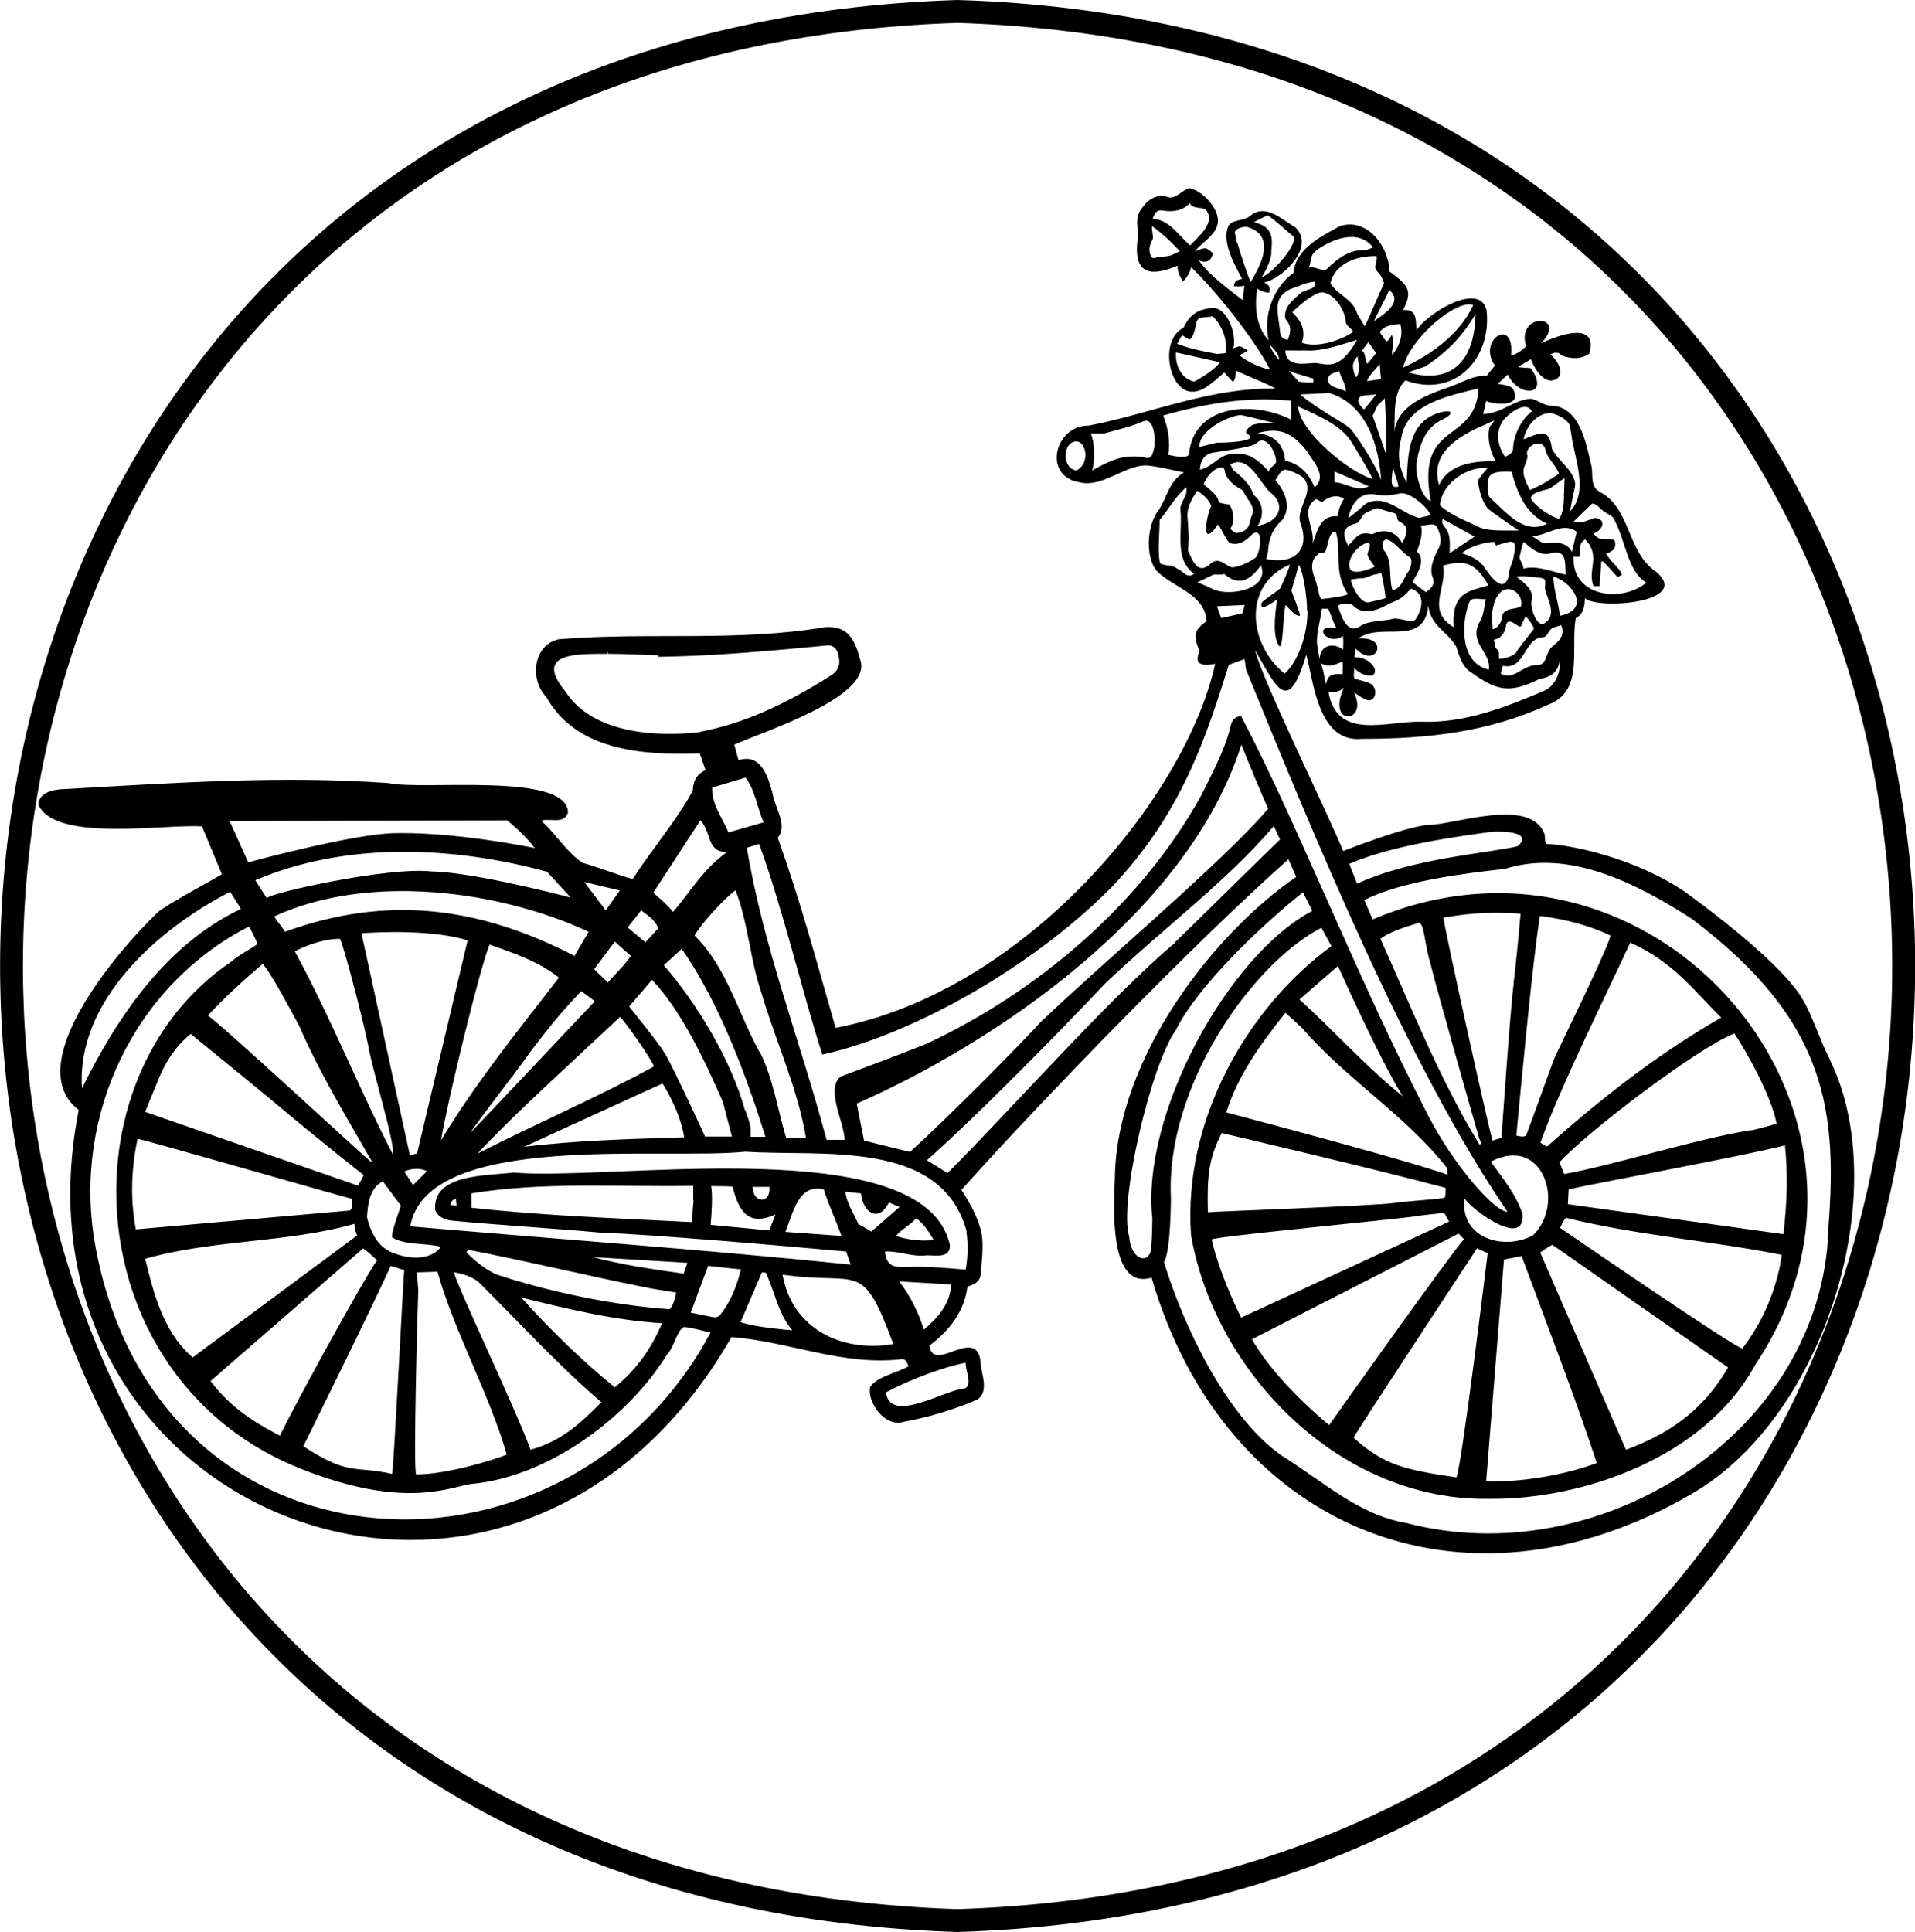 <?xml version="1.0" encoding="UTF-8"?><svg id="b" xmlns="http://www.w3.org/2000/svg" viewBox="0 0 76.13 76.8"><g id="c"><path d="M38.07,0c-50.76,1.57-50.75,75.24,0,76.8,50.76-1.57,50.75-75.24,0-76.8M38.07,75.89c-49.55-1.58-49.54-73.41,0-74.98,49.55,1.58,49.53,73.41,0,74.98"/><path d="M72.75,42.12c-.38-.72-.7-1.75-1.06-2.35-.77-1.41-3.9-3.74-4.71-4.32-2-1.36-4.57-1.87-5.47-1.9-.11,0-.09-.33-.1-.37-.54-1.55-3.67-.36-4.66-.39-1,.11-3.35,1.04-3.35,1.04-.68-1.63-3.31-7.01-3.5-7.98.85,1.48,1.3,2.63,2.03.18.3,1.09.47,3.52,2.23,3.34,2.56,0,5.01-.26,7.36-1.35,1.47-.52.91-2.21,1.12-3.44.36-.21.34-.52.37-.8.5.47,4.28.18,2.83-1.05-1.16-.77-1-2.52-2.23-3.17-.41-.22-.27-.67-.34-1.02-.21-.88-.45-2.35-1.57-2.41-.32.01-.57-.24-.85-.28-.7.06-1.18.6-1.89.61l.12-.52c.37.17,1.45.23,1.08-.45-.02-.15-.47-.21-.62-.23.09-.09.29-.27.4-.37.44.93,1.7.86.92-.25-.03-.02-.46-.02-.51-.06l.51-.3c.11.29.4.85.82.85.65-.12.27-.78-.04-1.04.16-.11.36-.09.43.04.46.16.8.14,1.11-.07.38-1.33-1.27-.73-1.91-.41,1.1-1.18-1.02-1.24-.6.11,0,0-.27.3-.6.37.16-1.58-1.37-.61-.64.4l-.33.41h0c-.51-.03-.95.25-1.41.42-.95.33-2.2.75-2.27,1.9.07-.71-.1-1.6.45-2.14,1.92.71,3.43-.81,3.23-2.77-.26-1.21-2.39.13-2.79.78-.03-.46.02-.83-.53-.81.36-.72.27-.94-.54-1.53-.02-.98-.88-2.16-1.98-1.8-.72.41-1.74.87-1.84,1.86-.74.53-1.22,1.6-.99,2.68-.51-.55-.57-1.44-.44-2.07.05.1.38.19.47.17.06-.2-.02-.32-.21-.4l.14-.04c.72-.25,1.88-1.4,1.11-2.15-.57-.33-1.21-1-1.85-.42-.26.17-.69.11-.82.37-.27.64.25,1.53.55,2.1-.19.02-.31.09-.33.28.05.02.37.02.42-.02l-.07.58c-.6-.47-1.33-.99-1.75-1.59.22.12.49.1.57-.27,0,0-.2-.19-.29-.2-.11-.02-.43.13-.43.13.29-.39.91-.68.92-1.22,0-.53-.59-1.16-1.1-1.3-.32.02-.58.51-.96.33-.33-.09-.69.08-.94.43-.4.49-.09.89-.21,1.39-.12,1.31.58,1.36,1.61.93-.04.19.13.52.21.63,0,0,.28-.27.32-.57.89.84,2.47,2.78,3.14,4.07-.39-.07-.84-.28-1.2-.55.01-.08.29-.13.3-.22,0,0-.22-.13-.28-.15-.07-.02-.28.08-.28.08.14-.52-.21-1.63-.84-1.61-.54.06-.88.23-1.14.79-.99.49-.58,2.57.36,2.54.45.01.91-.47,1.26-.76l.34.37c.14-.11.09-.35.12-.45.18.1,1.44.6,1.57.72-2.6-.05-4.96,1-7.42,1.47-1.35-.02-1.85,2.01-.37,2.25.97.25,1.91-.81,2.84-.65.43.06.88.17,1.32.26-.61.36-.65.95-1.01,1.5-.49.6-.55,2,0,2.49.68.61,1.84.88,1.91,1.92-.56.39-.51.63-.28,1.2-.29.63.28.56.62.5-1.17,5.28-7.53,13.03-15.09,14.47-.84-2.92-1.37-4.94-2.3-7.56.41-.47-.11-1.19-.2-1.73-.18-.7-.47-1.64-1.36-1.35h0l-.17-.62c1.18-.53,5.58-1.92,5-3.4-.21-.8-.5-1.34-1.4-1.27-3.46.59-7.04.19-10.58.48-1.03.24-1.16,1.61-.49,2.3,1.18,2.12,3.8,2.32,6.09,2.24,0,0,0,0,.01,0l.23.67c-.43.17-.5.55-.51.82-.67,1.21-1.62,2.32-2.38,3.49-.08.04-1.46-.49-2-.63-.63-.42-1.05-1.14-1.63-1.66l.03-.03c.34-.08.89.16,1.02-.32-.04-1.61-5.78-.86-7.13-1.16-4.3-.31-8.63,0-12.95.24-.36.01-.99.14-.97.63.69,1.49,5.04.75,6.5.85.27.65.53,1.28.79,1.9-.06.06-2.34,1.29-2.54,1.51-1.74,1.66-5.45,6.11-3.15,7.86-3.19,16.17,17.26,24.18,25.95,9.03,2.3.18,4.44,1.16,6.77.88.11,0,.16.01.27.28-.45.27-1.25.4-1.53.83-.12.63.61,1.61,1.33,1.38.99-.18,1.99-.48,2.9-.87.56-.32.15-1.1.15-1.61-.23-1.28-1.88.57-2.02-.55h0c.89-.67,1.39-1.43,1.51-2.34.46-.16.53-.29.54-.68.04-.4.08-.81.05-1.21-.06-.86-.81-1.92-.83-1.96,3.36-3.75,9.36-9.91,13-13.14.08.16.24.55.31.7-3.19,2.18-7.15,7.12-7.21,11.99-.04,1.06-.26,4.45,1.46,3.94,2.87,9.87,12.31,13.93,21.48,8.59,5.37-3.11,8-12.1,5.5-17.22M58.66,12.48c-.04,2.14-1.2,2.76-2.68,2.32l.68-.23c.84-.55,1.5-1.22,2-2.09M58.57,12.13c-.54,1.16-1.7,1.99-2.79,2.48.28-1.18,2.16-2.75,2.79-2.48M46.61,10.13c-.24.09-.51.07-.74.13-.04,0-.11,0-.16-.21-.05-.2.02-.36.12-.56.03-.07-.06-.41-.03-.5.31.21.87.72,1.1,1-.05.02-.24.11-.28.13M47.32,9.76c-.45-.38-.85-1.05-1.5-1.06.12-.33.23-.36.42-.33.4.07.78,0,1.06-.29.14.25.48.13.64.26.41.49-.28,1.05-.62,1.41ZM50.42,8.57c.32.23.74.61,1.04.87-.02.48-.91,1.44-1.3,1.58.16-.27.41-.72.38-1.05.04-.36.08-.8-.36-1.02.02,0-.34-.13-.33-.13.05,0,.52-.28.56-.25M49.18,9.67c-.04-.13-.08-.37-.08-.37-.09-.21.41-.34.54-.26,1.11.37.44,1.57.08,2.17-.06-.08-.45-1.25-.53-1.55M47.49,15.17c-.5-.09-.78-.62-.74-1.16l1.75.39c-.18.28-.79.65-1.01.76M48.72,14.04s-.3.03-.34.03c-.59-.11-1.08-.21-1.58-.4,0-.02.17-.31.2-.34l.28.17c.19-.08.24-.5.28-.68.07-.28.38-.17.65-.25.38.38.6.94.51,1.47M42.8,18.7c-.44-.03-.58-.71-.28-1.04.55-.48.95.68.28,1.04M59.26,33.07c.49-.04,1.72,0,1.07.57-1.18.28-4.21.48-6.38,1.49l-.31-.79c1.75-.76,4.42-1.1,5.62-1.27M51.98,24.28c0,.95-.36,2-.91,2.5-1.45-1.17-1.67-3.53.19-4.33.09-.04-.34.88-.36.93-.01.04-.71.5-.74.58-.14.45.62-.14.62-.14-.07.38-.19,1.29,0,1.72.26.7.2-1.22.34-1.49,0,0,.4.5.56.42.04-.02-.34-.99-.34-.99,0,0,.19-.64.3-1.03.2.37.33,1.4.32,1.83ZM49.83,19.66c-.14-.44-.49-.72-.81-.98l-.11-.22c.77-.43,1.2.84,1.66,1.17.54.47.29,1.12-.57,1.27.31-.48.16-1-.17-1.23M48.88,20.06s-.42-.05-.43-.11c-.06-.37-.63-.65-.59-.73.28-.62.79-.76.82-.54.06.52.72.79.73.82.14.34.51.62.37.96-.14.29-.03.65-.62.73-.06,0-.26-.16-.25-.17.22-.35.1-.75-.03-.96M51.38,12.41c.28-.29.88-.79,1.18-.79.47.03.92.7.94,1.19.06.24.43.33.21.44-.51.32-1.41.59-1.96.37.17-.45.01-.84-.39-1.22M51.83,13.93c.71.06,1.45-.22,2.12-.42-.74,1.33-1.26.92-1.7.92-.28,0-1.15.21-1.15-.5.09,0,.63.01.73,0M54.03,14.59c0,.18-.03.33-.13.41-.14-.32-.19-.59.08-.84-.02.09.05.34.05.42M59.16,20.22c.12.14,1.18.83,1.21.87-.44-.01-1.28.05-1.64-.17-.49-.23-1.16-.5-1.49-.84.11-.97,1.21-1.56,1.89-1.47,0,0-.36.43-.37.48-.01.06.07.75.39,1.13M60.71,18.1c-.09-.41.6-.67.72-.26.05.35.43.66.55.99-.33.22-.68.45-1.16.65-.13-.28-.34-.62-.22-.93.04-.11.15-.36.12-.46M59.53,25.83c-.14-.1-.09-.27-.15-.4.3-.06.44-.25.49-.56.07-.4.46.06.57.04.04,0,.18-.4.22-.41.07.07.36.44.31.51-.14.19-.57.71-.68.9-.12.22-.62.28-.68.28-.06,0,.03-.28-.08-.37M57.41,20.91c-.08-.09-.09-.17-.06-.28l1.27.7-.99.66c0-.37.07-.75-.22-1.07M57.36,22.48c.73-.18,1.24-.25,1.81.79-.75.23-1.47.25-1.38,1.66-1.12-.67-.24-1.59-.42-2.45M58.4,23.97c.09-.26.36-.14.67-.15-.08.33-.08.67-.28.96-.38.79.49,1.15.4,1.84-1.1-.24-1.13-1.73-.79-2.65M58.93,22.45c-.18-.23-.54-.37-.81-.46.29-.27.91-.44,1.27-.45l.08.14c.54-.12.89-.4.71.4-.01.22-.22.56-.19.78-.22.87-.81-.06-1.05-.41M59.39,24c.32-1.05,1.24-.46,1.07.11-.2.13-.75.03-.75.46,0,.1-.16.42-.37.44-.02-.36-.07-.64.06-1.02M60.89,23.87c.1-.45-.31-.7-.6-.94.11-.06.88.02,1.04.06.18.04.06.28.1.46.1.38.47,1-.01,1.31-.32.25-.6-.63-.53-.88M60.56,22.61c.02-.15-.17-.36-.15-.48.06-.26.13-.59.17-.59.22.2.59.53.96.48.72-.22.68.21.7.82-.53-.11-1.2-.39-1.68-.23M61.8,21.57c-.12,0-.38.06-.49,0-.04-.03-.36-.23-.41-.26.59,0,1.22-.6,1.78-.17l-.19.8c-.12-.25-.36-.37-.7-.37M62.18,19.74c-.02.28-.03.67-.2.88-.33-.06-1.01-.54-1.13-.82.1-.26.45-.28.73-.37.09-.03.53-.39.62-.42-.01.09-.02.65-.03.73M61.5,20.82c-.9.47-1.64-.47-2.28-1.05-.13-.19-.08-.63-.03-.79.12-.27.62-.24.9-.23.25.89.55,1.66,1.41,2.07M57.22,21.74c-.15.29-.44.82-.26,1.22.08.26-.01.39-.27.58l-.54-.4c.27-.46.52-.89.18-1.22.11-.33.25-.66.16-1.04.21.04.5-.13.62.05.14.22.22.58.11.79M52.82,15.62c1.24.35,1.96,1.61,2.09,3.47-.2-.59-1.01-1.83-1.24-2.06-.24-.23-1.3-.76-1.98-1.35,0,0,1.14-.05,1.13-.06M52.79,15.11c0-.26.25-.28.45-.36.07.28.27.52.26.81-.24-.14-.66-.14-.71-.44M53.72,17.56c.13.2.79,1.3.85,1.48-.92-.25-2.93-1.9-2.96-2.88.85.39,1.69.74,2.11,1.4M53.05,18.74l1.37.59c-.5.25-.87-.14-1.37-.16v-.43ZM53.9,20.81c.19-.05.22-.34.4-.42.17-.07.44-.27.62-.14.09.03.39.12.48.14.23.06.05.26.26.36.37.18.29.47.08.84-.26-.51-.75-.58-1.19-.35-.58-.16-.65.19-.96.45-.09-.22-.4-.71.3-.88M54.65,22.53c-.16.07-.84.37-.99.07-.13-.4.34-.95.71-1.03.2.05.01.31,0,.44-.04.13.26.46.29.52M53.89,23.01c.11-.02.23-.03.34-.03l.4-.14c.1,0,.24-.06.28-.06.04.08.19.95.17.99-.02.04-.55.14-.65.17-.31.09-.68-.59-.73-.9,0,0,.19-.03.2-.03M55.07,21.94c-.09-.08-.15-.28-.08-.42,0,0,.11-.09.11-.09.4.12.6.53.96.73.12.15,0,.49-.12.63-.15.23-.24.61-.58.67-.16-.45,0-1.12-.29-1.52M53.79,24.07c.43.43,1.02.17,1.47-.09.44-.17.53-.25.83-.58.63.19.43.89.17,1.24-.15.13-.6-.08-.86-.05-.4.12-.96.05-1.34.31-.51.34-.76-.45-.87-.82.14-.11.49-.12.61-.01M56.42,20.59c-.71-.18-1.32-.95-2.08-.59-.08.04-.65.56-.74.59.23-.99.81-.98,1.1-.93.44.08.68,0,.99-.05.35-.05,1.08.55,1.18.87l-.45.11ZM55.1,18.05c-.07-.19-.45-1.32-.53-1.52l.2-.42s.26-.24.28-.28c.03.25.08,1.92.06,2.23M54.34,15.15c.12-.28.35-.45.51-.69l.05.61-.56.08ZM54.37,14.46c-.1-.05-.08-.5-.23-.51.08-.11.18-.24.26-.35l.31.44-.34.41ZM54.2,15.73c.16-.03.34-.03.51-.05-.15.2-.32.4-.48.6,0,0,0-.01-.01-.01-.2-.15-.36-.48-.02-.54M51.35,14.79c.29.09.57.17.86.26,0,.07,0,.14,0,.15-.17.02-.42-.01-.58-.03-.12-.13-.27-.3-.39-.43.03.02.07.03.11.04M51.98,17.97c.25.42.79.95.28,1.41-.24-.6-.61-.94-1.17-1.07-.06-.65-.42-1.01-1.1-1.09.85-.24,1.38-.05,1.99.75M49.8,16.89c-.16.08-.37.3-.2.37.52.32-1.08.34-1.24.34,0,0-.68.17-.68.17-.03-.68,1.23-1.27,1.66-1.27.04,0,1.26.3,1.3.31,0,0-.66-.01-.85.09M48.24,17.99c.54-.09,1.62-.22,1.73-.39.38-.35.78.43.76.76-.02.14-.29.22-.28.39-.34-.36-.71-.75-1.3-.71-.65-.06-.88.51-1.45.63.02-.29.13-.61.53-.68M50.41,21.89c.04-.5.18-.88.57-1.22.33-.47.18-1.07-.28-1.58.1-.13.21-.41.4-.42.09,0,.53.16.7.31.52.54-.28,1.18-.11,1.79.43,1.12-.27,1.68-1.35,1.45l.08-.34ZM52.06,21.85c.46-.63-.5-1.5.24-2,.09-.04.21.15.28.09.25-.2.57-.3.85-.11-.14.21-.22.44-.25.69-.86-.05-.82.89-1.13,1.32M52.39,22.02c.1-.08.26,0,.3-.11.12-.22.11-.77.41-.78.25.76-.11,1.59.48,2.48.04.07-.9.2-1.02.2-.14,0-.12-.39-.31-.87-.13-.34-.14-.68.14-.9M52.36,25.61c-.04-.46.14-.95.19-1.41h.25c.11.21.22.61.33.76-1.03-.16-.35.75.26.32.02.16.01.47,0,.55-.29-.27-.91-.26-.93.38-.02-.08-.09-.53-.1-.6M52.59,26.64c-.03-.14-.04-.13-.07-.27.34.18.57.04.85-.07.02,0,.01.46,0,.49-.02.04-.11-.04-.38.03-.26.07-.25.35-.28.37-.02-.05-.1-.5-.11-.55M61.39,27.46c-1.51.64-3.14,1.29-4.86,1.23-1.37-.05-3.39.79-3.72-1.2.19.06.48,0,.62-.16-.73,1.57,1,1.43.4.2.07.04.31.21.37.23.47.32.66-.42.25-.6-.14-.07-.44-.13-.59-.18-.08-.03,0-.41-.03-.44.21.28.88.52.83.08-.11-.36-.54-.51-.79-.49-.06,0,.05-.33,0-.37.84.9,1.43-.48.13-.38.91-.68,2.63.37,2.78-1.32.08.83.78,1.05,1.11,1.64.11.33.22.74.51.97,1.08.78,1.57.93,2.8.32.33-.05.71-.18.8-.69.05.46-.19.96-.59,1.15M61.78,25.65c-.37.22-.23.79-.67.79-.59-.02-.9.63-1.45.34.03-.1.05-.2.08-.31,0,0,.01,0,.02,0,.88.17.82-1.11,1.58-1.14.18-.01.2-.26.38-.37.04-.02.3-.09.34-.11.14.3.03.55-.29.8M62.01,24.48c-.04-.49-.26-1.06-.25-1.55.63.13,1.59,1.28.25,1.55M63.3,20.02c.11,0,.21.08.32.19.28.28.5.23.59.52.42.81.51,2,1.24,2.43-1.01.84-3,.53-2.89-1.04.36.06.25-.06.26-.4.02-.19.19-.27.2-.28.64.68.07,1.21.33,1.86h.24s.07-.98.07-.98c.05-.12.61.64.66.61.04-.02.12-.06.16-.07-.04-.24-.44-.51-.63-.85.2-.07.46-.18.33-.55-.26-.06-.62.09-.83-.26h.01c.34-.1.53-.56.06-.61-.26.05-.56.27-.86.14l.73-.71ZM61.56,16.41c.18,0,.72.19.85.51l.06.37c.11.9.71,2.27-.06,3.04.06-.31.12-.62.19-.93.15-.56-.64-1.05-.9-1.55-.12-.91-.51-.61-1.13-.39.08-.4.4-.96.99-1.04M59.75,16.72c.18-.23.89-.84,1.15-.37-.49.38-.74,1.03-.75,1.5,0,.16-.22.27-.32.31-.35-.51-.35-1.04-.08-1.44M58.96,16.92c.08-.04.34-.17.45-.2.01,0-.22.28-.2.27-.1.46.03.93.24,1.34-.75,0-1.83.06-2.24.95-.39-1.31.86-1.97,1.75-2.37M55.73,17.28c.3-1.24,1.86-1.55,3.05-1.84-.13,2.27-2.51,1.21-1.9,4.48-.39-.13-.62-1.12-.57-1.49.26-1.75,1.1-1.66,1.33-1.95.15-.19-.27-.12-.4-.08-1.29.37-1.27,1.74-1.32,2.79-.51-.99-.24-1.55-.19-1.9M55.51,19.02c.04.1.06.21.09.32-.48.15-.17-.61-.24-.9.03.2.08.39.15.58M55.67,12.89c.11.42,0,.81-.32,1.22-.05-.16.1-.48-.02-.8,0,0-.12.25-.22.27-.04-.06-.22-.32-.26-.38.2-.27.49-.29.83-.32ZM55.23,11.53c.58.48-.23.97-.61,1.24.14-.32.47-.91.61-1.24M54.73,10.18c.03.34-.18.41.06.65.17.17.24.43.23.45-.18.34-.56,1.3-.76,1.69-.06-.08-.27-.44-.3-.49-.17-.61-.84-.78-1.07-1.23.17-.69.9-1.09,1.85-1.07M52.33,9.95c.64-.45,1.67-.87,2.26-.11-.02,0-.29.11-.31.11-.63-.05-1.1.33-1.53.74-.16.14-.48-.13-.72-.05.12-.27.03-.49.3-.68M50.8,12.09c.09-.58.79-.69.79-.69.18-.11.4-.17.69-.21.06.33-.29.28-.55.44-.3.27-.72.58-.63,1.04.25.29.23.52.09.85-.27-.09-.29-.16-.31-.42,0-.08-.13-.72-.08-1.02M50.48,13.7s0,0,0-.01c.14.2.37.34.37.62-.16-.19-.3-.37-.37-.61M45.89,17.77c-.08.34-.12.53-.47.39-.88-.08-1.3.16-2,.54.11-.38.11-1.08-.06-1.47h.54c.52-.15,1.05-.26,1.55-.48.43-.18.49.7.44,1.02M46.99,18.16c-.18,0-.37-.04-.55-.08.1-.48-.01-1.11-.2-1.56,1.71-.49,3.34-.76,5.08-.59l.02.76c-1.38-.72-3.73-.68-4.05,1.19,0,.23-.05.28-.29.28M47.05,22.77c-.11-.09-.23-.16-.36-.23-.19-.11-.56-.03-.59-.21-.08-.51,0-1.14,0-1.66.4-.47.6-.91,1.06-1.3.08.38-.28.58-.23.94.09.8-.26,1.92.54,2.5-.15.11-.27.09-.42-.04M47.23,21.88l.03-.51c-.02-.23-.02-.51-.05-.79-.06-.51.39-1.07.39-1.07.23.15.46.34.56.62-.11.03-.53,1.86.25.73.06-.03.38.71.49.73.37.11.65-.11.9-.37.48-.3.28.86.1.96-.07.04-.39.28-.85.37-.27.05-.54-.48-.93-.14-.52.48-.71-.15-.9-.54M48.25,23.43c-.17-.08-.46-.21-.65-.28l.65-.31h.38s.02-.03.03-.03c.75.66,1.24-.03,1.47-.34.36.95-1.21,1.25-1.89.96M49.48,24.05l-.09.33-.84.19-.17-.47,1.11-.05ZM29.64,30.91c.4.54.45,1.18.72,1.78l-1.4.4c-.25-.6-.67-1.1-.65-1.78l1.33-.4ZM29.61,44.12c-.54-1.97-1.9-4.23-3.22-5.75l.71-.65c1.51,2.13,2.64,5.25,3.33,7.47h-.59c.04-.4-.09-.74-.22-1.07M25.58,51.16c.43.09.87.15,1.3.22-.05.35-.22.73-.32.66-2.23-.16-4.78-.7-6.83-1.38-.42-.19-.85-.53-1.18-.87,0-.03.03-.08.06-.11,2.33.45,4.64,1.01,6.97,1.48M23.53,49.97l3.8.23-.15.43c-1.21-.17-2.45-.35-3.65-.67M26.32,52.6c-.45,1.06-1.05,1.87-1.88,2.55-1.29-1.05-2.51-2.23-3.72-3.57,1.8.44,3.64.9,5.59,1.02M19,50.94c1.62,1.6,3.17,3.32,4.91,4.8-.91.91-1.61,1.55-2.82,1.89-.57-1.61-3.2-7.07-3.02-7.05.33.05.69.18.93.36M20.16,57.82c-.64.25-2.43.79-3.61.79-.14,0,.07-7.27.08-7.33l-.06-.7.82-.03c.69,2.45,2.05,4.82,2.76,7.28M15.48,49.73c-.69-.3-.89-1.35-.89-1.35.03-.53.11-1.16.63-1.42l.72.97c-.09.25-.41,1.15-.35,1.26.53.32,1.29.21,1.94.37-.29.42-1.05.63-2.06.18M11.88,40.75c.82,1.89,1.89,3.65,2.91,5.43l-.07-.02c-.15-.1-6.07-5.58-6.46-5.79.79-.84,1.6-1.56,2.18-2.05.3.29,1.11,1.83,1.44,2.43M11.71,37.82c.72-.36,1.33-.5,1.8-.5.08,0,.9,3.1,1.13,4.25.17,1.01,1.07,3.87.98,4.32-1.36-2.63-2.48-5.47-3.9-8.07M10.82,43.75c1.97,1.66,3.7,3.01,3.64,2.96-.07.17-.23.42-.23.42l-8.46-2.93s.38-.93.54-1.32c.51-1.26,1.25-1.74,1.27-1.78.04.04,2.37,1.92,3.24,2.65M14,47.66s-.03.2-.01.2c0,.26-.09.26-.09.26l-8.5.75c-.11-.56-.3-1.9.07-3.6.27.03,8.42,2.38,8.54,2.39M14.09,48.66s.01.27.11.45l-6.54,4.85c-1.27-1.07-1.63-2.93-1.89-3.92,2.69-.77,5.66-.63,8.32-1.39M14.43,49.62c.28.2.56.48.56.48-.42.55-3.27,5.72-3.86,6.97-.63-.33-1.83-.93-2.76-2.17l6.06-5.27ZM15.53,50.32l.54.17c-.04.37-.41,7.72-.48,8.1-1.5-.34-1.7.1-3.53-1.1,0,0,2.68-5.41,3.47-7.16M16.58,45.86c-.07,0-.26.05-.27.06l-.02-.02s-1.92-8.8-1.92-8.8c.74-.06,2.86-.14,4.22.28l-2.01,8.48ZM16.97,46.56l-.55.55c-.12-.19-.23-.37-.35-.54.31-.14.68-.14.9-.01M19.47,37.55c.98.35,1.92.66,2.75,1.31-1.62,2.1-3.28,4.14-4.69,6.47.28-1.66,1.56-6.88,1.93-7.78M20.37,42.79c.86-1.19,1.71-2.34,2.74-3.39l.54.4s-4.91,5.2-4.96,5.24c.1-.18,1.49-2.01,1.68-2.26M23.62,38.53l.82-1.1c.17.15.46.42.64.57-.26.38-.58.67-.92,1.06-.1-.14-.43-.39-.53-.53M24.64,40.42c.21.18,1.23,1.64,1.36,1.97-2.18,1.2-4.8,2.33-7.02,3.47,1.54-1.66,4.19-4.03,5.67-5.44M20.85,45.58c1.52-.69,4.18-1.92,5.49-2.51,0,0,.71,1.1.86,2.14-2.17.07-4.28.12-6.39.38.01,0,.03-.01.04-.02M26.42,41.86c-.21-.38-1.37-1.79-1.41-1.85l.91-1.06c1.17,1.22,2.12,3.26,2.82,4.86,0,0,.34,1.32.36,1.37h-1.07s-1.11-2.43-1.6-3.32M30.19,41.81c-.85-1.54-1.3-3.37-2.58-4.62.28-.49,1.16-1.45,1.63-1.8.51,1.31.57,2.72,1.02,4.04.56,1.92,1.46,3.85,1.78,5.8h-.78s-.01-.02-.01-.01c-.34-1.13-.51-2.34-1.04-3.4M27.84,29.1c-1.84.22-4.32.02-5.36-1.61-1.31-1.58.53-1.49,1.67-1.5v-.11l.02.11c.67,0,1.33.04,2,.06v.06c2.23-.03,4.48-.24,6.69-.45.28-.04.44.16.48.43q.12.49-.29.75c-1.91,1.22-3.57,1.94-5.22,2.25M27.84,32.6c.45.48.25,1.29,1.07,1.27-.94.65-1.44,1.55-2.15,2.38-.27-.32-.5-.51-.79-.76l1.88-2.89ZM25.49,36.19c.27.21.55.37.68.71l-.51.56-.71-.59c.09-.13.44-.53.53-.68M24.64,35.4l-.56.79-.85-1.13,1.41.34ZM23.4,37.04l-.56.96c-3.87-2-7.52-2.41-11.51-.96-.09-.16-.32-.42-.43-.61,3.79-1.75,9.03-1.01,12.5.61M21.76,34.67s.9.98.93,1.01c-.93-.24-3.99-1.01-5.55-1.04-1.72-.19-6.54.88-6.53,1.07l-.46-.72c3.62-1.54,7.85-1.36,11.62-.33M20.16,32.61s.66.52,1.1,1.1c-1.61-.32-3.83-.63-5.59-.59-1.66.03-5.8,1.16-5.8,1.16l-.74-1.64,11.03-.03ZM3.26,43.25c-.23-3.44,2.99-6.31,5.89-7.8l.43.68c-2.96,1.4-4.91,4.27-6.32,7.13M28.05,53.33c-5.93,10.39-21.96,9.54-24.29-3.97-.85-5.07,1.6-10.21,6.14-12.53.02.03.29.53.33.69.01.05-.76.45-1.04.71-6.84,4.63-6.08,16.7,2.83,20.18,3.99,1.57,5.77.74,6.7.58,3.03-.26,6.24-2.61,7.8-5.15.26-.24.42-1.02.68-1.09.32.03.68.14,1.05.22-.07.12-.14.25-.21.36M28.61,52.3s-.11.07-.19.07c-.31-.05-.64-.13-.96-.19l.69-1.86c.44.05.87.1,1.31.14-.17.63-.39,1.28-.86,1.84M31.34,52.87c-.67-.07-1.3-.13-1.9-.31l.85-1.98c.15,0,.17,0,.22.15.33.79.47,1.55.99,2.15-.06,0-.11-.01-.16-.02M35.5,53.43c-2.02.35-4.02-.61-4.39-2.76,3.1.44,3.14-.64,4.4,2.75,0,0-.01,0-.02,0M34.65,48.96s-.52-.31-.52-.29c-.18-.44-.47-.81-.52-1.3.21.03.42.05.62.07.08.76.68,1.18,1.1.38,0,0,0-.01.01-.02l.42.18-1.11.97ZM36.01,48.78c.14-.1.29-.21.41-.35.32.22.5.53.7.86-.44.06-1.03,0-1.5-.16.11-.14.25-.24.4-.35M38.39,54.16c-.03.3.32.97-.08,1.04-.78.07-2.93,1.42-3.09.15.96-.51,2.23-.99,3.17-1.18M36.73,52.86c-.22-.7-.54-1.34-.98-1.92l2.07.12c-.06.81-.54,1.32-1.09,1.8M38.42,48.97c.07.49.06.99-.03,1.5-.74-.06-1.45-.13-2.18-.11-.57.02-.97.06-1.03-.61.59-.03,1.08.23,1.67.15.35,0,.95.13.91-.42-1.02-4.55-13.5-2.52-17.35-2.87-1.11.14-3.22.05-3.11,1.49.09.23.32.38.64.42,1.98.19,3.97.3,5.95.48,2.02.07,7.22.52,9.75.75l.18.52c-5.89-.6-11.6-1.01-17.51-1.52.67-3.81,10.09-2.62,13.32-2.97,3,.21,7.79-.54,8.8,3.17M33.45,49.13c-.76-.05-1.47-.11-2.23-.16.3-.7.5-1.94,1.53-1.69.22.71.48,1.19.7,1.85M28.27,47.15c.17,0,.68,0,.85.02.3,1.18.75,1.53,1.71,1.11l-.25.63-2.33-.22c.04-.44.09-1.17.02-1.54M29.92,47.18h.67c.06.69-.65.67-.67,0M27.57,47.72c-.02.28-.05.58-.07.86-2.92-.15-5.85-.25-8.76-.57v-.57c2.86-.47,5.8-.25,8.82-.3v.57ZM18.15,47.93l-.25-.03c.04-.15.08-.19.22-.26l.03.29ZM34.06,43.87c5.57-2.45,13.19-7.63,15.29-14.27.09.24,1.03,2.53,1.07,2.54-1.73,2.06-6.76,6.28-9.05,8.49-.9.99-3.94,4.04-5.19,5.16-.61-.15-1.2-.29-1.83-.45l-.29-1.47ZM46.7,37.49c-2.49,2.07-6.68,6.8-9.03,9.14l-.82-.51c1.96-1.73,5.31-5.14,7.08-7.02,2.23-2.13,4.82-4.04,6.71-6.26l.25.53c-.15.13-3.82,3.75-4.2,4.11M49.34,28.47c-.15,0-.34.07-.41.36-.23.99-.73,1.88-1.17,2.78-2.39,4.34-6.54,7.83-10.92,9.88-1.01.41-2.45.94-3.41,1.3-.63.47.13,1.81.15,2.52h-.72c-1.05-3.95-2.5-7.6-3.17-11.61l.49-.15c.91,2.47,1.74,5.98,2.51,8.37,3.33-.72,8.14-3.27,11.51-6.66,2.79-2.95,3.73-5.91,4.65-8.83,0,0,.51-.19.62-.23.02,0,.06.46.08.45,2.59,6.36,6.42,15.74,10.38,21.52-.54,0-2.2-1.95-3.16-3.84-2.8-5.41-5.27-11.77-7.43-15.86M51.76,40.86c1.73,2.01,4.18,3.52,5.77,5.58-.04,0,.04.27,0,.25-1.58-.56-7.02-2-8.78-2.47.46-1.48,1.37-2.72,2.35-3.96.22.2.45.4.66.6M51.66,39.73c.57-.49.98-.86,1.53-1.33.52,1.16,1.82,3.98,2.58,5.18-1.45-1.16-2.71-2.58-4.11-3.85M57.47,47.22c0,.11.01.39-.06.4-.44.07-1.53.13-1.97.2-.85.12-7.32.34-7.42.37-.03-1.32,0-2.09.55-3.15,0,0,6.11,1.43,8.9,2.18M56.38,48.33s.88-.11,1.04-.11l.19.34-8.27,3.82c-.53-1.07-1-2.31-1.17-3.11.15-.12,7.13-.78,8.21-.93M57.98,49.03l.22.23c-.62.7-5.32,7.33-5.36,7.39-1.17-.97-2.4-2.24-3.07-3.41l8.21-4.2ZM60.52,48.25c-.24-.75-.78-1.42-1.26-2.07,2.07-1.09,2.98,1.66,1.69,2.92-1.13.63-2.92.14-2.73-1.46.35.51,2.44,2,2.3.61M58.72,49.62l.42.2s-1.02,8.41-1.24,8.91c-2.06-.31-2.87-.48-4.09-1.58.31-.54,4.91-7.53,4.91-7.53M59.79,50.07l.7-.14c.95,2.56,2.15,5.67,2.99,8.23-2.29.83-4.4.73-4.4.73l.71-8.83ZM61.23,49.79s.35-.25.48-.31c.09.06,6.99,4.88,6.99,4.88-1.02,1.76-2.4,2.65-4.06,3.27l-3.41-7.84ZM62.02,48.81s.14-.31.23-.4c2.85.7,5.67.9,8.58,1.47-.07.66-.44,2.28-1.56,3.72-.1.12-7.25-4.79-7.25-4.79M62.33,47.87l.03-.59c.82-.2,6.88-1.31,8.6-1.75.12,1.15.09,2.21-.06,3.53-2.87-.4-5.7-.79-8.56-1.19M69.59,44.93c-2.15.34-5.49,1.4-7.41,1.74-.06-.18-.19-.46-.19-.46,1.02-1.14,5.4-4.5,6.96-5.13.48.73,1.45,2.43,1.68,3.59-.11.03-.75.22-1.05.27M61.5,45.57c-.06-.02-.21-.11-.26-.15.79-2.22,2.66-5.97,3.57-7.95,1.75.79,2.52,1.91,3.62,2.98-2.22,1.27-4.43,2.9-6.92,5.12M63.99,37.32c-.41,1.09-1.9,4.09-2.19,4.74-.09.2-.95,2.62-1.12,3.05-.05.13-.36.04-.4.03.19-1.99.65-6.96.94-8.73,1.06.14,1.96.38,2.81.78l-.05.13ZM60.18,39.08c-.12.75-.49,6.15-.49,6.15-.05.02-.35.11-.36.11-.27-1.02-1.83-8.09-1.95-8.86,1.24-.22,2.01-.22,3.07-.16,0,0-.21,2.35-.28,2.75M58.78,45.2c.04.11.17.3.03.29-1.58-2.59-2.69-5.42-3.93-8.17.41-.33,1.45-.61,1.45-.61.29-.2.28.76.53,1.57.25,1.03,1.89,6.81,1.93,6.92M45.81,48.42c0,.3-.02.97-.05,1.22-.07.64-.81.46-.87-.49-.42-1.34.86-6.83,1.86-8.21.85-1.72,3.33-4.1,5.05-5.47l.37.74c-3.36,1.77-6.81,8.11-6.36,12.22M72.67,49.25c-.53,7.91-9.2,13.28-16.76,11.29-1.87-.31-3.27-1.62-4.99-2.7-2.23-1.59-3.92-5.27-4.65-7.68,0,0,.25-.17.28-2.51-.23-4.42,3.18-9.31,5.98-10.77l.4.73c-3.35,2.46-5.91,6.92-5.58,11.5.97,5.51,5.97,10.58,11.86,10.47,3.69.04,8.57-1.63,10.57-5.33,6.7-10.03-4.03-22.45-15.21-17.7l-.33-.77c1.51-.77,4.07-1.07,5.59-1.24,2.54-.81,5.24.58,7.42,1.98,5.45,4.11,5.84,7.68,5.4,12.73"/></g></svg>